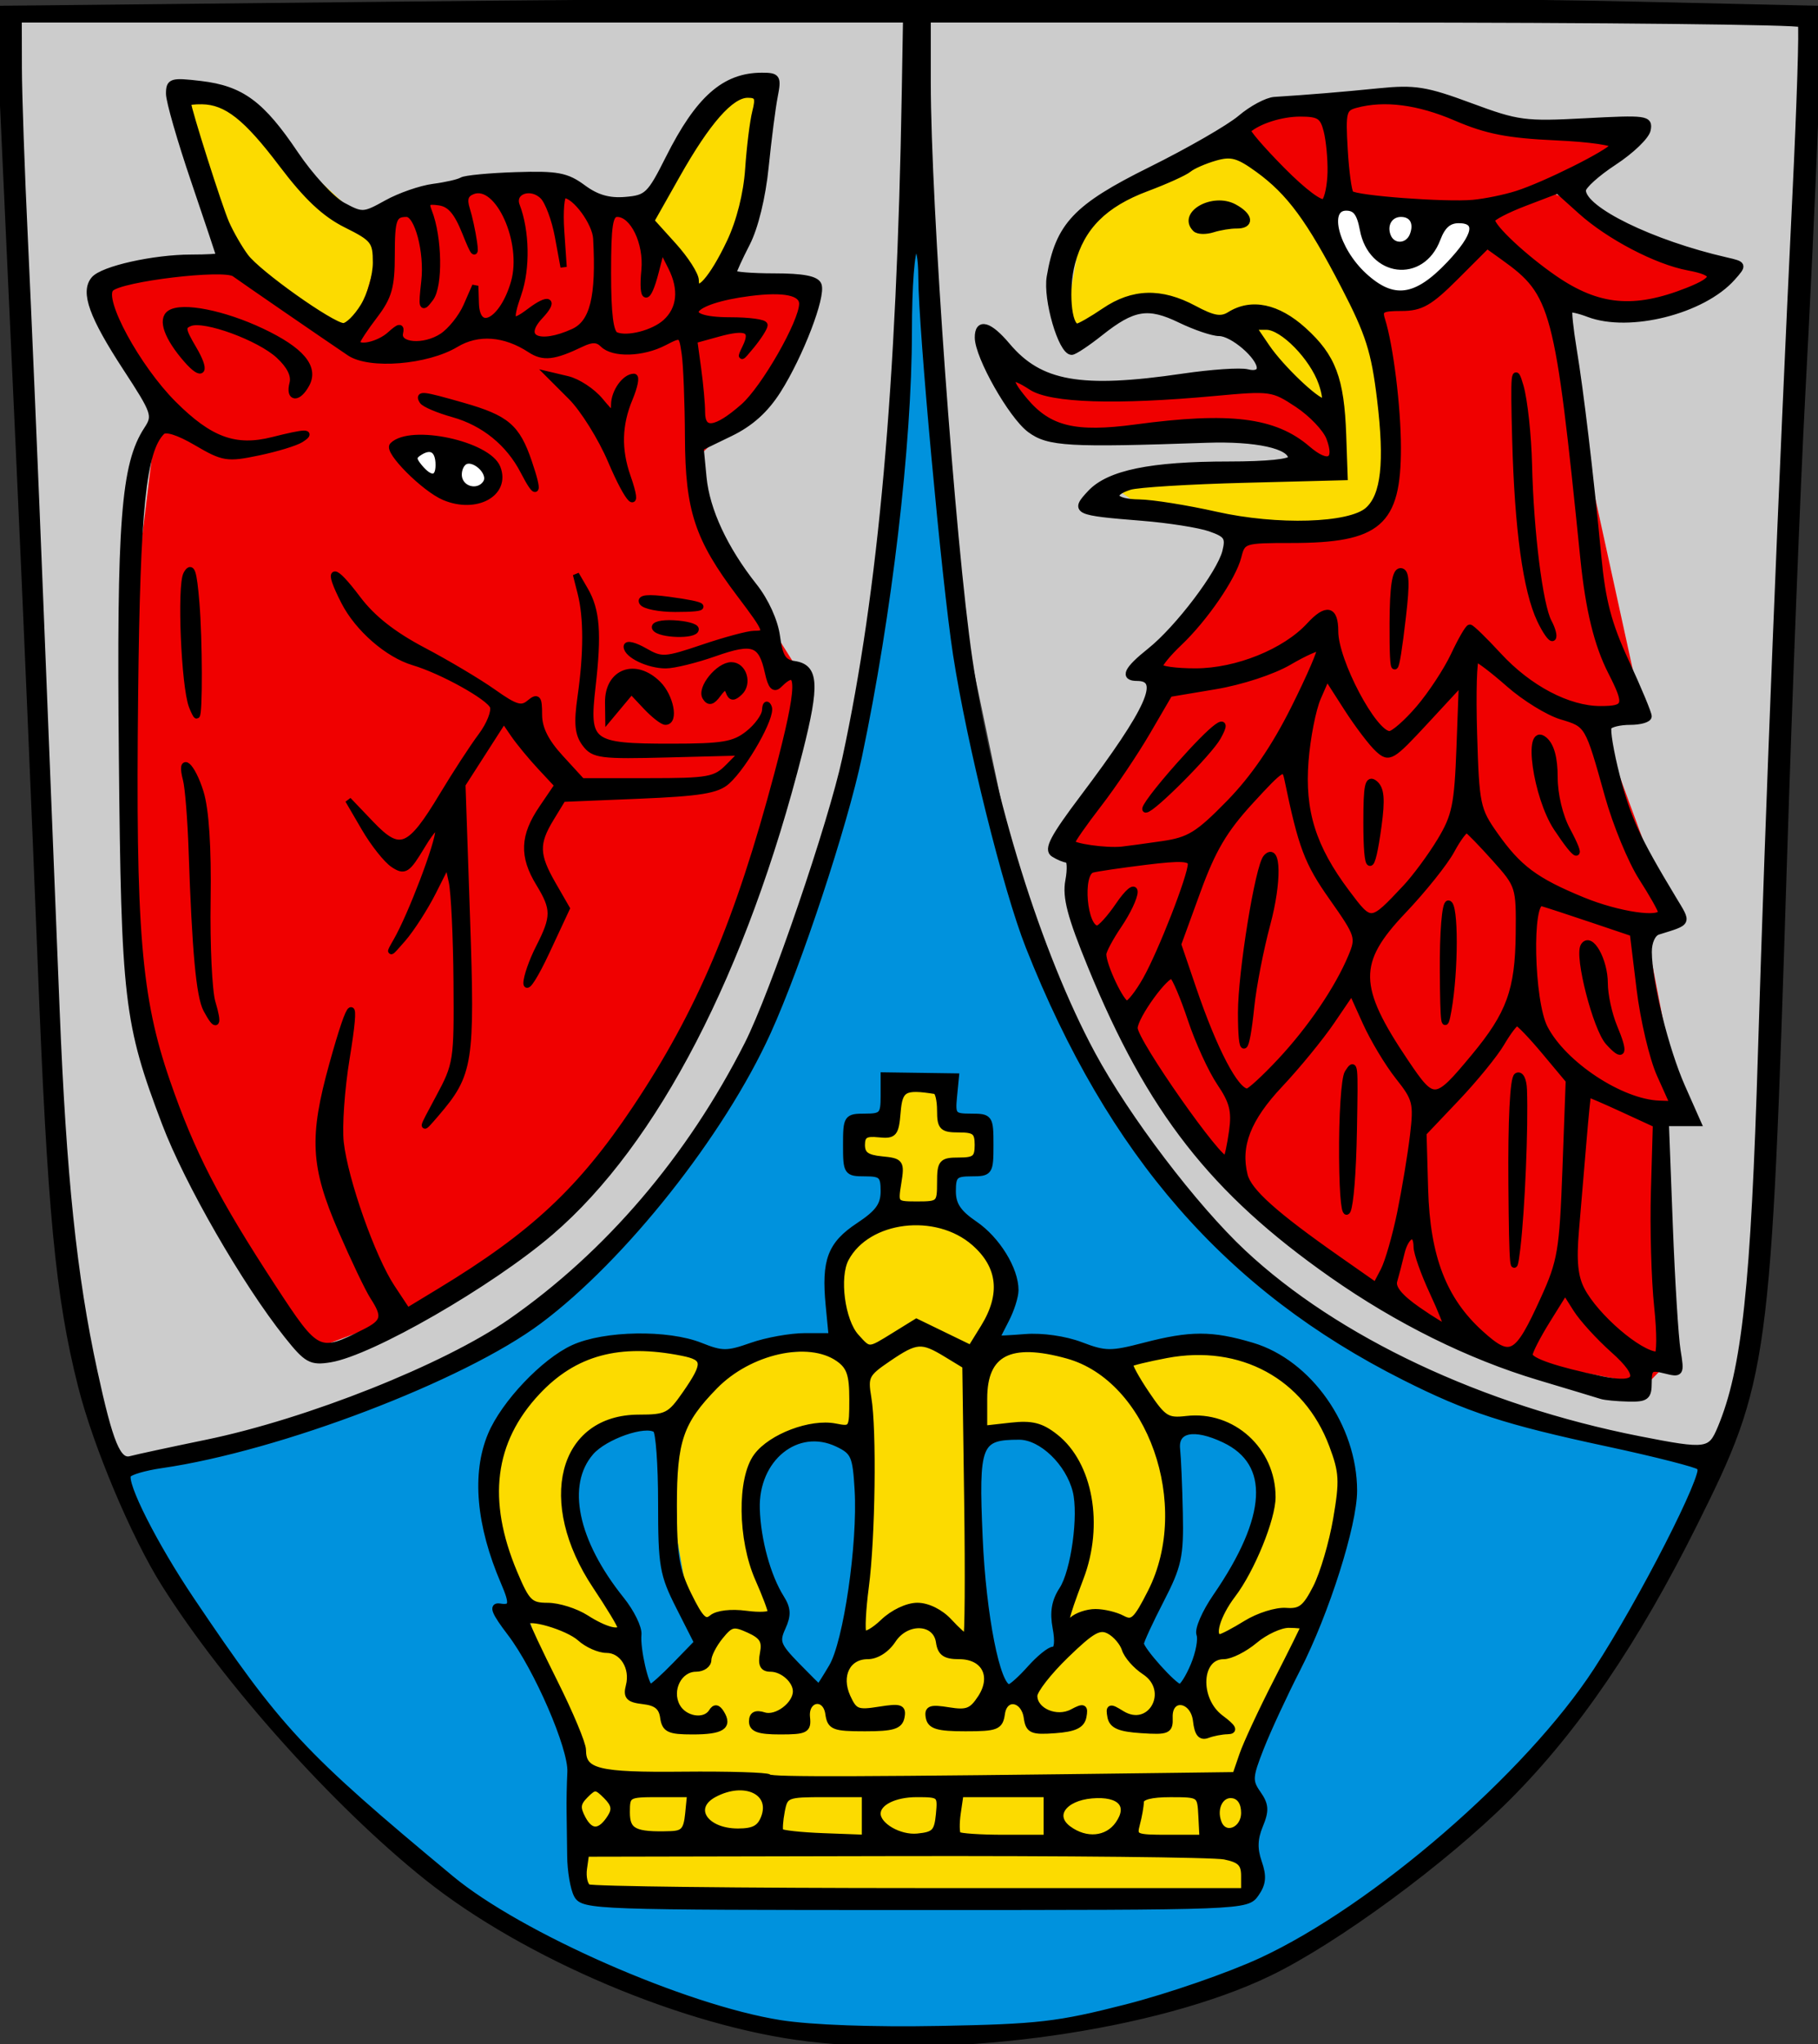 <?xml version="1.0" encoding="UTF-8" standalone="no"?>
<!-- Created with Inkscape (http://www.inkscape.org/) -->
<svg
   xmlns:dc="http://purl.org/dc/elements/1.1/"
   xmlns:cc="http://creativecommons.org/ns#"
   xmlns:rdf="http://www.w3.org/1999/02/22-rdf-syntax-ns#"
   xmlns:svg="http://www.w3.org/2000/svg"
   xmlns="http://www.w3.org/2000/svg"
   xmlns:sodipodi="http://sodipodi.sourceforge.net/DTD/sodipodi-0.dtd"
   xmlns:inkscape="http://www.inkscape.org/namespaces/inkscape"
   id="svg2477"
   sodipodi:version="0.32"
   inkscape:version="0.46"
   width="290"
   height="326"
   version="1.0"
   sodipodi:docname="Wappen_Landkreis_Dahme-Spreewald.svg"
   inkscape:output_extension="org.inkscape.output.svg.inkscape">
  <rect width="100%" height="100%" fill="#333333" stroke="none"/>
  <defs
     id="defs2480">
    <inkscape:perspective
       sodipodi:type="inkscape:persp3d"
       inkscape:vp_x="0 : 526.18109 : 1"
       inkscape:vp_y="0 : 1000 : 0"
       inkscape:vp_z="744.09448 : 526.18109 : 1"
       inkscape:persp3d-origin="372.04724 : 350.78739 : 1"
       id="perspective2484" />
  </defs>
  <sodipodi:namedview
     inkscape:window-height="941"
     inkscape:window-width="1280"
     inkscape:pageshadow="2"
     inkscape:pageopacity="0.0"
     guidetolerance="10.0"
     gridtolerance="10.0"
     objecttolerance="10.0"
     borderopacity="1.0"
     bordercolor="#666666"
     pagecolor="#ffffff"
     id="base"
     showgrid="false"
     inkscape:zoom="2.2331288"
     inkscape:cx="145"
     inkscape:cy="163"
     inkscape:window-x="-4"
     inkscape:window-y="-4"
     inkscape:current-layer="layer1" />
  <g
     inkscape:groupmode="layer"
     id="layer1"
     inkscape:label="v"
     style="display:inline">
    <path
       style="opacity:1;fill:#cccccc;fill-opacity:1;fill-rule:evenodd;stroke:none;stroke-width:2.799;stroke-linecap:square;stroke-linejoin:miter;stroke-miterlimit:10;stroke-dasharray:none;stroke-dashoffset:0;stroke-opacity:1"
       d="M 3.181,3.402 L 144.508,3.403 L 142.889,72.589 L 133.698,131.699 L 122.585,162.01 L 110.253,183.693 L 81.994,212.61 L 41.971,228.484 L 17.138,234.552 L 7.847,182.716 L 3.181,3.402 z"
       id="path2599"
       sodipodi:nodetypes="ccccccccccc" />
    <path
       style="opacity:1;fill:#cccccc;fill-opacity:1;fill-rule:evenodd;stroke:none;stroke-width:2.799;stroke-linecap:square;stroke-linejoin:miter;stroke-miterlimit:10;stroke-dasharray:none;stroke-dashoffset:0;stroke-opacity:1"
       d="M 239.181,224.943 L 210.676,211.532 L 186.057,189.277 L 165.097,153.5 L 154.802,104.383 L 148.054,54.895 L 148.045,3.403 L 288.266,3.048 L 278.808,217.474 L 274.047,231.565 L 239.181,224.943 z M 271.103,179.166 L 271.103,179.166 z"
       id="path2601"
       sodipodi:nodetypes="ccccccccccccc" />
    <path
       style="opacity:1;fill:#0092dd;fill-opacity:1;fill-rule:evenodd;stroke:none;stroke-width:2.799;stroke-linecap:square;stroke-linejoin:miter;stroke-miterlimit:10;stroke-dasharray:none;stroke-dashoffset:0;stroke-opacity:1"
       d="M 136.626,323.104 C 127.892,322.868 125.04,322.625 121.401,321.811 C 107.911,318.791 88.534,310.541 77.275,303.024 C 68.437,297.123 50.947,281.582 44.57,273.964 C 40.23,268.778 31.069,255.8 27.124,249.247 C 24.45,244.805 21.333,238.593 20.666,236.376 C 20.266,235.048 20.976,234.769 28.318,233.371 C 47.003,229.814 71.885,220.415 83.689,212.453 C 95.888,204.226 111.726,185.616 120.212,169.538 C 124.925,160.609 132.311,139.997 135.937,125.653 C 140.524,107.506 144.513,76.58 145.119,54.453 C 145.414,43.681 145.703,40.006 146.229,40.332 C 146.425,40.453 146.722,43.226 146.89,46.495 C 147.473,57.892 149.817,84.133 151.441,97.442 C 153.875,117.393 160.559,143.797 166.666,157.585 C 179.87,187.393 198.23,207.14 224.843,220.157 C 234.843,225.048 238.921,226.387 254.846,230.013 C 260.264,231.247 266.162,232.684 267.953,233.207 C 271.774,234.322 271.741,233.72 268.38,240.962 C 263.621,251.216 256.072,264.271 251.031,270.965 C 243.799,280.569 231.635,292.241 219.693,301.037 C 207.731,309.847 199.119,314.097 184.093,318.605 C 169.951,322.848 160.453,323.748 136.626,323.104 L 136.626,323.104 z"
       id="path2589"
       sodipodi:nodetypes="cssssssssssssssssssssscc" />
    <path
       style="opacity:1;fill:#fcdb00;fill-opacity:1;fill-rule:evenodd;stroke:none;stroke-width:2.799;stroke-linecap:square;stroke-linejoin:miter;stroke-miterlimit:10;stroke-dasharray:none;stroke-dashoffset:0;stroke-opacity:1"
       d="M 141.43,186.965 L 136.947,185.361 L 137.013,179.87 L 141.492,179.61 L 143.574,173.678 L 150.175,173.561 L 151.516,178.328 L 156.812,179.866 L 156.164,185.516 L 151.596,186.975 L 151.674,194.906 L 160.619,202.965 L 157.361,215.925 L 169.754,214.814 L 178.596,217.399 L 195.881,214.495 L 210.395,223.52 L 214.766,238.933 L 208.493,259.142 L 198.057,283.658 L 198.953,302.928 L 93.755,301.684 L 91.3,278.149 L 77.102,237.354 L 82.842,222.538 L 98.085,213.996 L 117.84,216.006 L 134.662,215.153 L 133.691,200.4 L 141.063,194.239 L 141.43,186.965 z"
       id="path2505"
       sodipodi:nodetypes="ccccccccccccccccccccccccccccccc" />
    <path
       style="opacity:1;fill:#fcdb00;fill-opacity:1;fill-rule:evenodd;stroke:none;stroke-width:2.799;stroke-linecap:square;stroke-linejoin:miter;stroke-miterlimit:10;stroke-dasharray:none;stroke-dashoffset:0;stroke-opacity:1"
       d="M 37.855,41.89 L 29.867,15.994 L 38.475,17.287 L 61.904,38.933 L 56.134,53.606 L 37.855,41.89 z"
       id="path2537"
       sodipodi:nodetypes="cccccc" />
    <path
       style="opacity:1;fill:#fcdb00;fill-opacity:1;fill-rule:evenodd;stroke:none;stroke-width:2.799;stroke-linecap:square;stroke-linejoin:miter;stroke-miterlimit:10;stroke-dasharray:none;stroke-dashoffset:0;stroke-opacity:1"
       d="M 103.403,34.516 L 116.686,15.461 L 121.147,14.878 L 118.908,34.732 L 112.216,46.616 L 103.403,34.516 z"
       id="path2539"
       sodipodi:nodetypes="cccccc" />
    <path
       style="opacity:1;fill:#fcdb00;fill-opacity:1;fill-rule:evenodd;stroke:none;stroke-width:2.799;stroke-linecap:square;stroke-linejoin:miter;stroke-miterlimit:10;stroke-dasharray:none;stroke-dashoffset:0;stroke-opacity:1"
       d="M 182.153,48.029 L 169.791,52.273 L 172.933,34.441 L 195.576,22.275 L 209.577,33.171 L 222.081,62.187 L 220.82,79.324 L 211.558,85.026 L 183.334,81.61 L 176.898,77.172 L 212.975,74.296 L 198.008,51.978 L 182.153,48.029 z"
       id="path2541"
       sodipodi:nodetypes="ccccccccccccc" />
    <path
       style="opacity:1;fill:#fcdb00;fill-opacity:1;fill-rule:evenodd;stroke:none;stroke-width:2.799;stroke-linecap:square;stroke-linejoin:miter;stroke-miterlimit:10;stroke-dasharray:none;stroke-dashoffset:0;stroke-opacity:1"
       d="M 208.832,62.189 C 206.082,59.9 200.438,53.364 200.438,52.468 C 200.438,52.328 200.907,52.214 201.481,52.214 C 204.187,52.214 209.734,57.89 210.764,61.715 C 211.028,62.696 211.158,63.585 211.054,63.69 C 210.949,63.794 209.949,63.119 208.832,62.189 L 208.832,62.189 z"
       id="path2543" />
    <path
       style="opacity:1;fill:#f00000;fill-opacity:1;fill-rule:evenodd;stroke:none;stroke-width:2.799;stroke-linecap:square;stroke-linejoin:miter;stroke-miterlimit:10;stroke-dasharray:none;stroke-dashoffset:0;stroke-opacity:1"
       d="M 22.943,166.793 L 19.95,107.865 L 25.132,65.495 L 16.389,45.014 L 36.636,42.499 L 56.024,55.147 L 62.327,33.526 L 82.848,29.205 L 103.045,35.129 L 110.449,46.813 L 129.898,46.28 L 123.293,61.465 L 110.402,73.77 L 118.084,92.121 L 128.417,108.599 L 120.208,141.879 L 97.759,184.918 L 70.279,207.547 L 49.304,215.426 L 37.182,197.383 L 22.943,166.793 z"
       id="path2545"
       sodipodi:nodetypes="ccccccccccccccccccccc" />
    <path
       style="opacity:1;fill:#f00000;fill-opacity:1;fill-rule:evenodd;stroke:none;stroke-width:2.799;stroke-linecap:square;stroke-linejoin:miter;stroke-miterlimit:10;stroke-dasharray:none;stroke-dashoffset:0;stroke-opacity:1"
       d="M 266.484,216.893 L 262.638,220.811 L 238.027,216.109 L 200.578,193.294 L 179.839,164.573 L 170.34,134.881 L 184.583,109.319 L 184.149,104.678 L 198.199,85.84 L 216.379,84.32 L 223.066,74.604 L 218.995,48.785 L 228.111,47.176 L 237.984,36.246 L 216.797,31.738 L 210.966,34.22 L 198.031,19.911 L 213.687,15.92 L 224.134,15.158 L 236.501,18.999 L 260.37,20.332 L 247.569,30.711 L 275.531,43.586 L 259.411,49.884 L 247.69,48.491 L 261.794,112.891 L 255.182,115.179 L 266.289,145.357 L 262.468,148.104 L 267.811,175.807 L 264.916,177.934 L 266.484,216.893 z"
       id="path2547"
       sodipodi:nodetypes="cccccccccccccccccccccccccccccccc" />
    <path
       style="opacity:1;fill:#0092dd;fill-opacity:1;fill-rule:evenodd;stroke:none;stroke-width:2.799;stroke-linecap:square;stroke-linejoin:miter;stroke-miterlimit:10;stroke-dasharray:none;stroke-dashoffset:0;stroke-opacity:1"
       d="M 100.802,260.1 L 91.405,242.48 L 92.895,230.999 L 104.72,226.872 L 111.286,263.93 L 102.864,269.958 L 100.802,260.1 z"
       id="path2591"
       sodipodi:nodetypes="ccccccc" />
    <path
       style="opacity:1;fill:#0092dd;fill-opacity:1;fill-rule:evenodd;stroke:none;stroke-width:2.799;stroke-linecap:square;stroke-linejoin:miter;stroke-miterlimit:10;stroke-dasharray:none;stroke-dashoffset:0;stroke-opacity:1"
       d="M 124.322,264.696 L 124.582,258.02 L 119.834,240.247 L 124.511,229.594 L 136.135,229.768 L 137.219,251.15 L 132.184,269.398 L 124.322,264.696 z"
       id="path2593"
       sodipodi:nodetypes="cccccccc" />
    <path
       style="opacity:1;fill:#0092dd;fill-opacity:1;fill-rule:evenodd;stroke:none;stroke-width:2.799;stroke-linecap:square;stroke-linejoin:miter;stroke-miterlimit:10;stroke-dasharray:none;stroke-dashoffset:0;stroke-opacity:1"
       d="M 155.796,254.485 L 156.275,229.687 L 166.389,229.111 L 173.317,240.307 L 169.204,262.829 L 160.211,270.293 L 155.796,254.485 z"
       id="path2595"
       sodipodi:nodetypes="ccccccc" />
    <path
       style="opacity:1;fill:#0092dd;fill-opacity:1;fill-rule:evenodd;stroke:none;stroke-width:2.799;stroke-linecap:square;stroke-linejoin:miter;stroke-miterlimit:10;stroke-dasharray:none;stroke-dashoffset:0;stroke-opacity:1"
       d="M 181.312,262.489 L 187.646,247.305 L 187.781,227.938 L 198.761,230.291 L 201.455,240.914 L 195.313,254.773 L 188.865,270.293 L 181.312,262.489 z"
       id="path2597"
       sodipodi:nodetypes="cccccccc" />
    <path
       style="opacity:1;fill:#f00000;fill-opacity:1;fill-rule:evenodd;stroke:none;stroke-width:2.799;stroke-linecap:square;stroke-linejoin:miter;stroke-miterlimit:10;stroke-dasharray:none;stroke-dashoffset:0;stroke-opacity:1"
       d="M 172.345,69.432 L 165.785,66.87 L 160.992,59.614 L 180.6,62.871 L 203.776,61.75 L 212.984,70.001 L 212.556,74.086 L 203.168,69.72 L 172.345,69.432 z"
       id="path2607"
       sodipodi:nodetypes="ccccccccc" />
    <path
       style="fill:#ffffff;fill-rule:evenodd;stroke:none;stroke-width:1px;stroke-linecap:butt;stroke-linejoin:miter;stroke-opacity:1;fill-opacity:1"
       d="M 209.935,32.788 L 218.168,48.303 L 229.884,46.403 L 237.483,33.738 L 209.935,32.788 z"
       id="path2429" />
    <path
       style="fill:#ffffff;fill-rule:evenodd;stroke:none;stroke-width:1px;stroke-linecap:butt;stroke-linejoin:miter;stroke-opacity:1;fill-opacity:1"
       d="M 71.534,70.864 L 79.543,76.71 L 71.189,78.93 L 63.753,71.268 L 71.534,70.864 z"
       id="path2414"
       sodipodi:nodetypes="ccccc" />
    <path
       style="fill:#000000;stroke:#000000;stroke-width:1;stroke-miterlimit:4;stroke-dasharray:none;stroke-opacity:1;display:inline"
       d="M 128.976,325.063 C 109.457,322.754 83.908,311.96 68.126,299.355 C 53.531,287.699 36.154,268.296 26.24,252.588 C 21.451,244.999 15.377,230.594 12.97,221.116 C 9.343,206.835 8.04,193.159 6.489,153.094 C 5.669,131.919 4.105,95.244 3.014,71.594 C 1.922,47.944 0.755,22.481 0.418,15.009 L -0.193,1.424 L 63.642,0.76 C 144.951,-0.086 223.315,-0.086 260.835,0.76 L 290.193,1.421 L 289.516,19.508 C 289.144,29.455 288.22,49.069 287.464,63.094 C 286.708,77.119 285.385,110.869 284.524,138.094 C 282.009,217.678 281.687,220.048 270.272,242.966 C 260.91,261.762 251.341,275.806 240.531,286.617 C 230.385,296.762 213.1,309.475 202.461,314.618 C 184.538,323.28 152.456,327.84 128.976,325.063 z M 179.691,320.13 C 186.408,318.415 196.095,315.067 201.216,312.69 C 219.359,304.269 243.786,283.126 254.68,266.413 C 261.919,255.307 272.29,235.008 271.254,233.972 C 270.82,233.538 264.168,231.835 256.471,230.186 C 240.159,226.692 234.232,224.761 223.999,219.606 C 195.869,205.437 177.191,184.031 164.112,150.968 C 160.506,141.851 154.718,118.575 152.519,104.347 C 150.724,92.733 147.002,52.325 146.987,44.285 C 146.98,41.003 146.594,39.212 145.976,39.594 C 145.395,39.953 144.972,45.532 144.967,52.903 C 144.953,70.915 141.779,97.903 137.006,120.594 C 134.677,131.668 127.342,153.854 122.459,164.594 C 115.089,180.806 99.375,200.641 85.976,210.645 C 73.774,219.756 44.513,230.92 25.714,233.637 C 23.095,234.015 20.713,234.711 20.422,235.182 C 19.612,236.493 24.588,246.347 30.479,255.099 C 44.5,275.926 48.093,279.783 71.931,299.587 C 82.873,308.678 109.264,320.261 124.476,322.65 C 129.418,323.426 139.166,323.781 149.976,323.577 C 165.656,323.282 168.747,322.924 179.691,320.13 z M 92.029,302.192 C 91.469,301.146 90.993,298.334 90.972,295.942 C 90.95,293.551 90.908,290.357 90.879,288.844 C 90.85,287.332 90.905,284.509 91.001,282.571 C 91.191,278.752 85.673,266.008 81.411,260.42 C 78.885,257.108 78.445,256.01 79.726,256.213 C 81.75,256.532 81.876,255.799 80.39,252.344 C 76.454,243.19 75.729,235.015 78.308,228.844 C 80.404,223.827 86.789,217.095 91.476,214.96 C 96.455,212.692 106.512,212.525 111.753,214.622 C 115.176,215.991 116.017,215.991 119.899,214.622 C 122.28,213.782 126.13,213.094 128.455,213.094 L 132.683,213.094 L 132.207,208.148 C 131.521,201.007 132.488,198.446 136.995,195.463 C 140.098,193.409 140.976,192.196 140.976,189.961 C 140.976,187.442 140.612,187.094 137.976,187.094 C 135.087,187.094 134.976,186.928 134.976,182.594 C 134.976,178.261 135.087,178.094 137.976,178.094 C 140.702,178.094 140.976,177.794 140.976,174.8 L 140.976,171.506 L 146.726,171.588 L 152.476,171.67 L 152.162,174.882 C 151.87,177.868 152.064,178.094 154.912,178.094 C 157.877,178.094 157.976,178.24 157.976,182.594 C 157.976,186.928 157.865,187.094 154.976,187.094 C 152.339,187.094 151.976,187.442 151.976,189.965 C 151.976,192.126 152.842,193.426 155.472,195.215 C 159.034,197.64 161.981,202.415 161.97,205.745 C 161.967,206.762 161.292,208.883 160.47,210.459 C 159.648,212.034 158.976,213.387 158.976,213.466 C 158.976,213.544 161.035,213.445 163.552,213.245 C 166.234,213.031 169.899,213.557 172.404,214.513 C 176.29,215.998 177.212,216.007 182.538,214.62 C 189.893,212.704 193.293,212.702 199.716,214.61 C 208.786,217.303 215.97,227.506 215.98,237.71 C 215.986,243.145 211.527,257.189 206.968,266.094 C 204.856,270.219 202.223,275.899 201.118,278.715 C 199.289,283.372 199.246,284.035 200.639,286.023 C 201.901,287.825 201.958,288.723 200.965,291.121 C 200.101,293.207 200.049,294.865 200.781,296.964 C 201.566,299.215 201.461,300.384 200.333,301.995 C 198.871,304.082 198.561,304.094 145.955,304.094 C 94.98,304.094 93.009,304.025 92.029,302.192 z M 198.476,299.135 C 198.476,297.182 197.831,296.544 195.339,296.035 C 193.614,295.682 169.989,295.438 142.839,295.494 L 93.476,295.594 L 93.139,297.981 C 92.953,299.294 93.248,300.644 93.795,300.981 C 94.342,301.318 118.119,301.594 146.633,301.594 L 198.476,301.594 L 198.476,299.135 z M 109.79,289.263 L 110.103,286.094 L 105.04,286.094 C 100.107,286.094 99.976,286.17 99.976,289.025 C 99.976,292.085 101.212,292.701 106.976,292.513 C 109.03,292.446 109.532,291.865 109.79,289.263 z M 137.976,289.59 L 137.976,286.094 L 131.593,286.094 C 125.426,286.094 125.192,286.188 124.685,288.839 C 124.396,290.348 124.301,291.81 124.474,292.089 C 124.646,292.367 127.755,292.705 131.382,292.84 L 137.976,293.086 L 137.976,289.59 z M 149.79,289.344 C 150.094,286.184 149.996,286.094 146.24,286.094 C 142.681,286.094 139.976,287.445 139.976,289.223 C 139.976,291.16 143.476,293.178 146.352,292.898 C 149.07,292.634 149.517,292.172 149.79,289.344 z M 166.976,289.594 L 166.976,286.094 L 160.09,286.094 L 153.203,286.094 L 152.762,289.1 C 152.519,290.753 152.543,292.328 152.815,292.6 C 153.087,292.872 156.385,293.094 160.143,293.094 L 166.976,293.094 L 166.976,289.594 z M 178.391,290.912 C 180.516,287.879 178.706,285.902 174.163,286.294 C 169.644,286.683 167.622,289.577 170.417,291.653 C 173.227,293.739 176.632,293.423 178.391,290.912 z M 191.655,289.599 C 191.477,286.121 191.452,286.103 186.726,286.099 C 183.598,286.096 181.972,286.521 181.963,287.344 C 181.955,288.032 181.678,289.607 181.346,290.844 C 180.774,292.98 181.026,293.094 186.288,293.094 L 191.834,293.094 L 191.655,289.599 z M 97.388,289.803 C 98.186,288.538 98.021,287.711 96.709,286.399 C 95.122,284.811 94.842,284.8 93.379,286.263 C 92.087,287.554 92.005,288.279 92.946,290.038 C 94.232,292.441 95.776,292.359 97.388,289.803 z M 121.893,289.844 C 123.454,285.727 118.752,283.539 113.91,286.129 C 109.962,288.243 112.414,292.094 117.708,292.094 C 120.245,292.094 121.244,291.557 121.893,289.844 z M 198.476,289.094 C 198.476,287.533 197.83,286.497 196.723,286.284 C 194.744,285.903 193.456,288.297 194.366,290.668 C 195.32,293.154 198.476,291.945 198.476,289.094 z M 187.278,283.219 L 197.08,283.094 L 198.197,279.844 C 198.811,278.057 201.262,272.79 203.645,268.14 C 206.027,263.49 207.976,259.552 207.976,259.39 C 207.976,259.227 206.886,259.094 205.553,259.094 C 204.22,259.094 201.793,260.219 200.159,261.594 C 198.524,262.969 196.288,264.094 195.189,264.094 C 191.093,264.094 190.769,271.027 194.726,273.979 C 196.74,275.481 197.029,276.039 195.808,276.063 C 194.89,276.08 193.461,276.355 192.632,276.673 C 191.543,277.091 191.034,276.466 190.8,274.423 C 190.381,270.76 186.427,270.265 186.561,273.892 C 186.639,276.008 186.283,276.167 182.07,275.892 C 178.588,275.666 177.412,275.161 177.15,273.783 C 176.846,272.182 177.05,272.123 178.894,273.275 C 183.554,276.185 187.178,269.583 182.576,266.568 C 181.189,265.659 179.781,264.055 179.447,263.004 C 179.114,261.952 177.991,260.637 176.952,260.081 C 175.384,259.242 174.208,259.9 170.02,263.958 C 167.246,266.646 164.976,269.56 164.976,270.435 C 164.976,272.868 168.541,274.397 171.065,273.046 C 172.857,272.088 173.105,272.19 172.807,273.761 C 172.548,275.126 171.395,275.672 168.294,275.898 C 164.606,276.167 164.092,275.939 163.803,273.908 C 163.355,270.762 160.23,270.275 159.803,273.286 C 159.507,275.377 158.959,275.594 153.99,275.594 C 149.625,275.594 148.437,275.247 148.177,273.897 C 147.904,272.482 148.427,272.293 151.315,272.762 C 154.251,273.238 155.034,272.935 156.449,270.776 C 158.722,267.308 157.068,264.094 153.011,264.094 C 150.769,264.094 150.043,263.586 149.796,261.844 C 149.308,258.413 144.599,258.215 142.424,261.534 C 141.412,263.079 139.814,264.094 138.396,264.094 C 135.155,264.094 133.618,267.215 135.175,270.632 C 136.267,273.027 136.76,273.225 140.258,272.665 C 143.606,272.13 144.086,272.286 143.79,273.82 C 143.513,275.262 142.421,275.594 137.962,275.594 C 132.993,275.594 132.445,275.377 132.149,273.286 C 131.71,270.187 128.378,270.768 128.714,273.885 C 128.929,275.871 128.499,276.094 124.464,276.094 C 121.056,276.094 119.976,275.717 119.976,274.527 C 119.976,273.444 120.561,273.145 121.871,273.561 C 123.873,274.196 126.976,271.863 126.976,269.723 C 126.976,267.978 124.868,266.094 122.915,266.094 C 121.687,266.094 121.377,265.449 121.726,263.623 C 122.099,261.671 121.626,260.892 119.47,259.909 C 117.024,258.795 116.546,258.907 114.859,260.991 C 113.823,262.27 112.976,263.941 112.976,264.705 C 112.976,265.469 112.092,266.094 111.011,266.094 C 108.304,266.094 106.584,269.494 107.976,272.094 C 109.132,274.254 112.432,274.784 113.542,272.988 C 114.022,272.21 114.467,272.271 115.035,273.19 C 116.349,275.315 115.129,276.094 110.487,276.094 C 106.715,276.094 106.071,275.786 105.796,273.844 C 105.564,272.211 104.696,271.505 102.629,271.269 C 100.296,271.002 99.881,270.566 100.328,268.857 C 101.088,265.95 99.318,263.094 96.755,263.094 C 95.573,263.094 93.676,262.255 92.541,261.229 C 90.558,259.437 83.976,257.518 83.976,258.732 C 83.976,259.055 86.001,263.364 88.476,268.308 C 90.951,273.252 92.976,278.097 92.976,279.073 C 92.976,282.581 95.333,283.165 108.94,283.032 C 116.188,282.961 122.362,283.147 122.66,283.444 C 123.125,283.91 137.044,283.861 187.278,283.219 z M 107.749,265.516 L 111.224,261.938 L 108.35,256.266 C 105.703,251.041 105.476,249.727 105.476,239.594 C 105.476,233.544 105.093,228.314 104.625,227.972 C 102.96,226.757 96.441,229.03 94.226,231.598 C 89.772,236.761 91.652,245.83 99.097,255.095 C 100.703,257.094 101.93,259.599 101.823,260.662 C 101.592,262.948 102.997,269.094 103.75,269.094 C 104.038,269.094 105.838,267.484 107.749,265.516 z M 132.723,265.799 C 135.044,261.864 137.327,246.177 136.826,237.603 C 136.507,232.145 136.221,231.49 133.609,230.242 C 127.148,227.156 120.438,232.571 120.702,240.658 C 120.864,245.635 122.443,251.389 124.584,254.804 C 125.672,256.539 125.722,257.557 124.819,259.54 C 123.787,261.804 124.021,262.43 127.072,265.57 C 128.944,267.496 130.544,269.078 130.627,269.084 C 130.711,269.089 131.654,267.611 132.723,265.799 z M 164.319,266.094 C 165.789,264.444 167.459,263.094 168.029,263.094 C 168.674,263.094 168.818,261.767 168.409,259.59 C 167.942,257.098 168.241,255.339 169.446,253.501 C 171.338,250.612 172.574,241.612 171.607,237.76 C 170.474,233.246 166.149,229.094 162.578,229.094 C 156.022,229.094 155.594,230.184 156.25,245.195 C 156.793,257.623 159.055,269.094 160.963,269.094 C 161.338,269.094 162.848,267.744 164.319,266.094 z M 190.422,265.57 C 191.232,263.631 191.649,261.406 191.35,260.625 C 191.05,259.843 192.216,257.153 193.941,254.646 C 202.68,241.944 203.149,233.302 195.3,229.578 C 190.478,227.29 187.402,227.907 187.747,231.094 C 187.897,232.469 188.092,237.067 188.182,241.311 C 188.327,248.198 188.002,249.691 185.16,255.201 C 183.409,258.597 181.976,261.705 181.976,262.109 C 181.976,263.095 187.283,269.006 188.213,269.055 C 188.618,269.077 189.612,267.508 190.422,265.57 z M 146.329,256.094 C 147.97,256.094 150.002,257.098 151.389,258.594 C 152.663,259.969 153.907,261.094 154.153,261.094 C 154.399,261.094 154.466,251.35 154.302,239.441 L 154.002,217.788 L 150.965,215.941 C 147.009,213.535 146.167,213.601 141.658,216.665 C 138.144,219.052 137.919,219.497 138.495,222.915 C 139.354,228.005 139.122,245.254 138.09,253.094 C 137.62,256.669 137.451,259.969 137.715,260.426 C 137.979,260.884 139.408,260.096 140.891,258.676 C 142.449,257.183 144.742,256.094 146.329,256.094 z M 198.797,258.896 C 200.753,257.687 203.607,256.793 205.138,256.91 C 207.464,257.087 208.254,256.47 209.943,253.159 C 211.055,250.979 212.5,246.078 213.153,242.267 C 214.203,236.144 214.129,234.772 212.515,230.467 C 208.392,219.471 197.988,213.816 186.046,216.081 C 183.067,216.646 180.461,217.276 180.255,217.482 C 180.05,217.687 181.226,219.846 182.869,222.281 C 185.579,226.296 186.174,226.67 189.274,226.308 C 196.579,225.455 202.976,231.256 202.976,238.733 C 202.976,242.181 199.641,250.356 196.617,254.321 C 194.177,257.52 193.117,261.094 194.608,261.094 C 194.956,261.094 196.841,260.105 198.797,258.896 z M 98.976,259.47 C 98.976,259.127 97.202,256.189 95.033,252.942 C 86.061,239.505 89.499,226.094 101.917,226.094 C 106.332,226.094 106.909,225.799 109.34,222.291 C 112.727,217.403 112.658,216.481 108.851,215.719 C 98.777,213.704 91.607,215.644 85.672,221.989 C 78.344,229.822 77.156,239.248 82.034,250.844 C 84.026,255.579 84.548,256.095 87.36,256.1 C 89.074,256.102 91.826,256.97 93.476,258.026 C 96.508,259.968 98.976,260.616 98.976,259.47 z M 118.986,257.369 C 121.18,257.663 122.976,257.554 122.976,257.126 C 122.976,256.698 122.066,254.291 120.954,251.777 C 118.179,245.504 118.059,235.805 120.713,232.229 C 123.015,229.125 129.335,226.738 133.226,227.503 C 135.927,228.035 135.976,227.956 135.976,223.126 C 135.976,219.177 135.538,217.901 133.754,216.651 C 128.979,213.307 119.53,215.413 114.02,221.049 C 108.509,226.687 107.476,229.693 107.476,240.094 C 107.476,248.052 107.859,250.371 109.832,254.379 C 111.748,258.27 112.45,258.946 113.592,257.998 C 114.419,257.312 116.633,257.053 118.986,257.369 z M 174.742,257.094 C 176.043,257.094 177.966,257.554 179.015,258.115 C 180.679,259.005 181.261,258.465 183.591,253.867 C 190.632,239.972 183.534,219.842 170.297,216.166 C 161.082,213.607 156.976,215.722 156.976,223.028 L 156.976,227.849 L 161.226,227.374 C 164.595,226.998 166.071,227.369 168.347,229.165 C 173.837,233.496 175.571,243.172 172.367,251.594 C 169.776,258.404 169.505,259.78 171.04,258.344 C 171.775,257.657 173.441,257.094 174.742,257.094 z M 142.715,212.947 L 146.189,210.799 L 150.526,212.906 L 154.863,215.013 L 156.92,211.686 C 160.159,206.444 159.661,201.903 155.441,198.198 C 149.358,192.857 138.4,194.197 134.915,200.708 C 133.349,203.635 134.268,210.654 136.546,213.172 C 138.693,215.544 138.501,215.551 142.715,212.947 z M 149.976,188.594 C 149.976,185.372 150.214,185.094 152.976,185.094 C 155.51,185.094 155.976,184.705 155.976,182.594 C 155.976,180.483 155.51,180.094 152.976,180.094 C 150.31,180.094 149.976,179.761 149.976,177.094 C 149.976,175.444 149.639,174.041 149.226,173.975 C 144.207,173.179 143.477,173.589 143.164,177.372 C 142.88,180.811 142.611,181.126 140.164,180.872 C 138.05,180.654 137.476,181.021 137.476,182.594 C 137.476,184.11 138.245,184.669 140.654,184.902 C 143.676,185.195 143.804,185.378 143.273,188.652 C 142.722,192.046 142.766,192.094 146.345,192.094 C 149.828,192.094 149.976,191.952 149.976,188.594 z M 32.976,230.086 C 49.163,226.748 71.047,218.043 81.452,210.805 C 96.966,200.012 110.062,184.678 119.246,166.549 C 123.348,158.453 132.595,131.436 134.865,120.916 C 140.628,94.205 143.543,61.585 144.343,14.844 L 144.544,3.094 L 73.76,3.094 L 2.976,3.094 L 2.994,10.844 C 3.004,15.107 3.433,27.369 3.947,38.094 C 4.461,48.819 5.58,75.144 6.434,96.594 C 7.287,118.044 8.447,147.041 9.012,161.031 C 10.085,187.61 11.738,203.452 15.02,218.594 C 17.545,230.246 18.796,233.268 20.858,232.698 C 21.748,232.453 27.201,231.277 32.976,230.086 z M 45.812,212.95 C 39.099,204.527 29.922,188.59 26.318,179.094 C 20.252,163.113 19.834,159.547 19.459,120.594 C 19.099,83.194 19.798,74.068 23.452,68.49 C 24.9,66.281 24.727,65.774 20.101,58.689 C 14.708,50.427 13.321,46.589 14.998,44.567 C 16.363,42.923 24.54,41.094 30.525,41.094 C 32.973,41.094 34.976,40.981 34.976,40.843 C 34.976,40.705 33.176,35.304 30.976,28.84 C 28.776,22.377 26.976,16.128 26.976,14.952 C 26.976,12.974 27.349,12.86 32.012,13.412 C 38.502,14.181 41.714,16.551 47.097,24.548 C 49.503,28.122 52.918,31.825 54.685,32.777 C 57.783,34.445 58.033,34.431 61.687,32.399 C 63.771,31.24 67.116,30.078 69.121,29.817 C 71.125,29.556 73.184,29.084 73.694,28.768 C 74.205,28.453 78.074,28.084 82.291,27.949 C 88.905,27.738 90.377,28.014 93.005,29.958 C 95.167,31.556 97.131,32.121 99.764,31.902 C 103.229,31.615 103.689,31.17 106.672,25.233 C 111.432,15.758 115.577,12.094 121.54,12.094 C 124.009,12.094 124.157,12.332 123.566,15.344 C 123.215,17.132 122.564,22.194 122.119,26.594 C 121.628,31.447 120.458,36.251 119.143,38.804 C 117.951,41.12 116.976,43.258 116.976,43.554 C 116.976,43.851 119.915,44.094 123.508,44.094 C 128.045,44.094 130.196,44.503 130.553,45.435 C 131.251,47.253 127.635,56.664 124.093,62.249 C 122.106,65.382 119.726,67.521 116.476,69.094 L 111.749,71.382 L 112.206,76.131 C 112.71,81.379 115.582,87.546 120.293,93.494 C 122.136,95.821 123.602,99.048 123.929,101.494 C 124.364,104.751 124.929,105.659 126.679,105.908 C 130.088,106.393 130.26,109.111 127.556,119.778 C 118.668,154.844 104.504,182.193 87.821,196.503 C 78.23,204.73 59.181,215.7 52.645,216.761 C 49.606,217.254 48.951,216.889 45.812,212.95 z M 58.226,212.428 C 61.355,210.852 61.569,209.935 59.536,206.809 C 58.744,205.591 56.44,200.769 54.417,196.094 C 50.029,185.957 49.789,181.376 53.032,169.701 C 56.119,158.589 57.006,158.221 55.275,168.771 C 54.478,173.624 54.055,179.653 54.333,182.169 C 55.001,188.19 59.378,200.591 62.502,205.312 L 64.988,209.069 L 70.232,205.888 C 85.051,196.901 92.698,189.753 101.367,176.783 C 111.601,161.471 117.754,146.975 124.01,123.435 C 127.761,109.323 127.83,105.641 124.277,109.193 C 123.479,109.992 122.997,109.464 122.513,107.262 C 121.466,102.496 120.139,102.014 114.007,104.173 C 111.007,105.23 107.494,106.094 106.199,106.094 C 103.449,106.094 99.976,104.426 99.976,103.106 C 99.976,102.601 101.26,102.924 102.83,103.825 C 105.519,105.369 106.056,105.337 112.15,103.279 C 115.707,102.077 119.373,101.094 120.297,101.094 C 122.636,101.094 122.49,100.69 118.01,94.756 C 111.302,85.871 109.813,81.36 109.759,69.758 C 109.733,64.168 109.497,58.146 109.235,56.375 C 108.763,53.187 108.73,53.17 105.917,54.625 C 102.494,56.395 97.816,56.534 96.196,54.914 C 95.326,54.044 94.421,54.02 92.746,54.824 C 88.342,56.937 86.673,57.125 84.571,55.748 C 80.515,53.091 76.228,52.78 72.724,54.888 C 68.108,57.664 58.948,58.405 55.766,56.259 C 51.772,53.566 38.849,44.677 37.421,43.641 C 35.733,42.415 19.291,44.379 17.67,46.001 C 15.954,47.716 21.876,58.625 27.664,64.413 C 33.458,70.207 37.531,71.696 43.49,70.195 C 48.816,68.854 49.944,68.826 47.976,70.083 C 47.151,70.61 44.1,71.538 41.196,72.145 C 36.252,73.178 35.624,73.078 31.346,70.571 C 28.455,68.876 26.428,68.243 25.825,68.845 C 22.799,71.871 21.861,81.01 21.537,110.594 C 21.125,148.364 22.009,159.098 26.639,172.498 C 30.594,183.945 34.402,191.337 43.572,205.365 C 50.55,216.041 50.808,216.165 58.226,212.428 z M 69.973,175.094 C 72.849,169.763 72.937,169.195 72.84,156.594 C 72.785,149.444 72.442,142.244 72.078,140.594 L 71.416,137.594 L 69.078,142.226 C 67.792,144.774 65.621,148.149 64.253,149.726 C 62.069,152.246 61.943,152.291 63.215,150.094 C 65.545,146.073 69.98,134.415 69.937,132.424 C 69.912,131.251 68.971,132.133 67.312,134.883 C 64.956,138.792 64.551,139.056 62.743,137.856 C 61.653,137.131 59.587,134.526 58.153,132.067 L 55.545,127.594 L 59.195,131.415 C 63.781,136.215 65.328,135.595 70.586,126.85 C 72.654,123.409 75.438,119.136 76.772,117.354 C 78.106,115.573 78.944,113.453 78.634,112.645 C 78.061,111.152 70.532,106.966 65.976,105.608 C 61.839,104.374 57.083,100.223 54.897,95.939 C 52.046,90.351 53.043,90.167 57.088,95.534 C 59.396,98.598 62.708,101.206 67.476,103.717 C 71.326,105.745 76.375,108.75 78.696,110.397 C 82.207,112.887 83.172,113.176 84.446,112.12 C 85.764,111.025 85.976,111.284 85.976,113.987 C 85.976,116.164 87.023,118.266 89.399,120.859 L 92.822,124.594 L 103.372,124.594 C 113.061,124.594 114.106,124.406 116.198,122.289 L 118.476,119.983 L 106.651,120.289 C 95.794,120.569 94.704,120.431 93.334,118.594 C 92.178,117.046 92.018,115.352 92.628,111.094 C 93.616,104.186 93.619,98.458 92.636,94.594 L 91.872,91.594 L 93.324,94.094 C 95.2,97.326 95.48,100.989 94.502,109.51 C 93.458,118.598 94.107,119.094 107.032,119.094 C 115.305,119.094 117.088,118.794 119.341,117.022 C 120.79,115.882 122.012,114.194 122.055,113.272 C 122.101,112.305 122.342,112.105 122.624,112.799 C 123.203,114.226 118.803,122.036 115.981,124.59 C 114.388,126.031 111.648,126.476 101.889,126.878 L 89.775,127.377 L 87.879,130.486 C 85.433,134.497 85.487,136.348 88.184,141.035 L 90.393,144.872 L 87.194,151.733 C 85.434,155.507 83.99,157.789 83.985,156.804 C 83.98,155.82 84.876,153.25 85.976,151.094 C 88.471,146.204 88.472,144.955 85.98,140.868 C 83.328,136.519 83.458,133.321 86.467,128.894 L 88.957,125.229 L 86.217,122.29 C 84.709,120.673 82.777,118.328 81.923,117.078 L 80.37,114.805 L 77.063,119.959 L 73.755,125.113 L 74.48,146.363 C 75.269,169.529 74.996,171.268 69.576,177.594 C 67.096,180.488 67.11,180.399 69.973,175.094 z M 32.927,161.003 C 31.789,158.877 31.134,151.769 30.583,135.594 C 30.414,130.644 30.01,125.582 29.684,124.344 C 28.604,120.244 30.635,122.015 31.978,126.344 C 32.837,129.115 33.227,135.118 33.098,143.594 C 32.989,150.744 33.336,158.057 33.868,159.844 C 34.975,163.558 34.565,164.063 32.927,161.003 z M 103.022,112.643 L 100.718,110.191 L 98.881,112.393 L 97.043,114.594 L 97.009,112.044 C 96.945,107.12 101.365,105.484 104.976,109.094 C 106.956,111.074 107.743,115.094 106.15,115.094 C 105.696,115.094 104.288,113.991 103.022,112.643 z M 30.62,112.609 C 29.399,109.427 28.73,93.356 29.743,91.546 C 30.563,90.08 30.885,91.024 31.312,96.148 C 31.792,101.901 31.83,114.094 31.369,114.094 C 31.271,114.094 30.934,113.426 30.62,112.609 z M 112.531,111.183 C 111.655,109.766 114.637,106.094 116.663,106.094 C 118.602,106.094 119.49,108.995 117.984,110.411 C 117.013,111.325 116.618,111.297 116.25,110.291 C 115.892,109.311 115.465,109.411 114.528,110.693 C 113.606,111.954 113.086,112.081 112.531,111.183 z M 104.519,100.164 C 104.2,99.647 105.503,99.314 107.456,99.414 C 109.387,99.513 110.969,99.932 110.972,100.344 C 110.978,101.429 105.202,101.268 104.519,100.164 z M 102.452,96.055 C 102.021,95.358 103.404,95.228 106.643,95.66 C 112.993,96.507 113.426,97.094 107.702,97.094 C 105.168,97.094 102.805,96.627 102.452,96.055 z M 70.867,79.274 C 67.711,77.941 61.724,71.946 62.637,71.033 C 65.504,68.166 77.894,70.832 79.351,74.63 C 80.912,78.696 75.941,81.417 70.867,79.274 z M 77.535,76.998 C 78.592,75.288 75.258,72.412 73.851,73.82 C 73.224,74.447 72.981,75.665 73.312,76.527 C 74.004,78.331 76.537,78.613 77.535,76.998 z M 69.976,74.153 C 69.976,71.755 68.822,70.954 66.993,72.084 C 65.845,72.793 65.831,73.215 66.913,74.518 C 68.687,76.655 69.976,76.502 69.976,74.153 z M 97.46,73.468 C 95.906,69.811 93.051,65.236 91.116,63.301 L 87.598,59.782 L 90.537,60.48 C 92.154,60.864 94.486,62.396 95.721,63.886 C 97.772,66.359 97.967,66.416 97.971,64.544 C 97.976,62.51 99.688,60.094 101.125,60.094 C 101.537,60.094 101.222,61.655 100.425,63.562 C 98.689,67.717 98.583,71.668 100.092,75.996 C 102.168,81.951 100.305,80.162 97.46,73.468 z M 83.493,75.126 C 81.18,70.653 77.189,67.414 72.308,66.047 C 69.897,65.372 67.685,64.432 67.391,63.957 C 66.661,62.775 67.322,62.852 73.822,64.711 C 80.808,66.708 82.453,68.111 84.356,73.695 C 86.087,78.776 85.706,79.407 83.493,75.126 z M 46.674,61.143 C 47.009,59.862 46.258,58.333 44.488,56.692 C 41.394,53.825 32.653,50.621 30.343,51.507 C 28.98,52.03 29.043,52.543 30.847,55.6 C 33.014,59.273 32.359,60.324 29.76,57.344 C 26.682,53.816 25.648,50.919 27.123,49.956 C 29.09,48.672 35.677,49.979 41.76,52.859 C 48.017,55.821 50.338,58.551 48.893,61.249 C 47.586,63.691 46.027,63.617 46.674,61.143 z M 118.598,64.853 C 121.917,61.939 127.973,51.346 127.975,48.451 C 127.977,46.612 125.089,46.012 119.599,46.711 C 109.886,47.946 107.643,51.094 116.476,51.094 C 119.501,51.094 121.966,51.432 121.954,51.844 C 121.942,52.257 121.012,53.719 119.887,55.094 C 118.133,57.239 117.994,57.283 118.912,55.405 C 120.316,52.531 119.125,51.938 114.508,53.213 L 110.727,54.257 L 111.351,58.815 C 111.695,61.322 111.976,64.436 111.976,65.734 C 111.976,69.013 114.196,68.718 118.598,64.853 z M 62.221,53.372 C 63.689,52.044 64.05,51.981 63.8,53.099 C 63.329,55.205 67.63,55.551 70.543,53.642 C 71.891,52.759 73.628,50.587 74.404,48.815 L 75.813,45.594 L 75.895,48.344 C 76.048,53.5 80.214,51.239 81.993,45.035 C 83.838,38.603 79.454,28.929 75.4,30.485 C 74.213,30.941 73.948,31.747 74.456,33.356 C 74.845,34.587 75.357,36.944 75.594,38.594 C 75.93,40.935 75.629,40.606 74.226,37.094 C 72.903,33.784 71.802,32.505 70.061,32.256 C 68.114,31.978 67.823,32.244 68.418,33.756 C 70.028,37.85 70.163,45.574 68.659,47.572 C 67.289,49.392 67.213,49.175 67.702,44.838 C 68.227,40.173 66.617,34.094 64.855,34.094 C 62.773,34.094 62.476,34.914 62.476,40.67 C 62.476,45.756 62.028,47.332 59.726,50.353 C 58.214,52.337 56.976,54.216 56.976,54.528 C 56.976,55.758 60.425,54.998 62.221,53.372 z M 91.453,52.923 C 94.611,51.484 95.621,47.376 95.115,38.033 C 94.978,35.503 91.734,31.094 90.009,31.094 C 89.521,31.094 89.297,33.682 89.513,36.844 L 89.906,42.594 L 89.002,37.691 C 88.505,34.994 87.431,32.12 86.615,31.304 C 84.681,29.371 81.534,30.499 82.42,32.807 C 83.968,36.842 84.081,42.822 82.685,46.844 C 81.105,51.397 81.469,51.945 84.535,49.626 C 87.556,47.341 88.565,47.839 86.141,50.418 C 82.823,53.95 85.956,55.427 91.453,52.923 z M 106.17,51.412 C 108.527,49.289 108.848,46.126 107.065,42.594 L 105.552,39.594 L 104.587,43.344 C 103.318,48.281 102.324,48.134 102.806,43.081 C 103.224,38.703 100.991,34.094 98.453,34.094 C 97.255,34.094 96.976,35.873 96.976,43.511 C 96.976,50.097 97.352,53.085 98.226,53.453 C 100.07,54.227 104.232,53.158 106.17,51.412 z M 57.987,48.844 C 59.077,47.057 59.97,43.928 59.972,41.891 C 59.976,38.47 59.614,38.008 55.226,35.825 C 51.814,34.128 48.927,31.414 44.976,26.188 C 39.314,18.698 36.136,16.191 32.226,16.13 C 30.989,16.11 29.976,16.24 29.976,16.418 C 29.976,17.396 34.956,33.052 36.075,35.594 C 36.802,37.244 38.195,39.659 39.172,40.961 C 41.183,43.642 52.814,51.902 54.741,52.018 C 55.436,52.06 56.897,50.632 57.987,48.844 z M 116.43,38.6 C 117.983,35.318 119.096,30.896 119.363,26.952 C 119.6,23.455 120.109,19.357 120.493,17.844 C 121.076,15.556 120.871,15.094 119.272,15.094 C 116.579,15.094 112.818,19.369 107.996,27.912 L 103.865,35.229 L 107.421,39.164 C 109.376,41.329 110.976,43.829 110.976,44.72 C 110.976,47.475 113.652,44.474 116.43,38.6 z M 274.477,227.745 C 278.366,218.438 279.79,205.169 280.93,167.594 C 282.09,129.361 284.188,77.203 286.419,31.094 C 287.124,16.519 287.511,4.257 287.279,3.844 C 287.048,3.432 255.61,3.094 217.417,3.094 L 147.976,3.094 L 147.976,13.133 C 147.976,32.539 151.869,86.524 154.607,105.089 C 157.884,127.304 165.602,152.099 174.22,168.094 C 179.71,178.282 190.508,192.492 198.304,199.785 C 213.144,213.667 236.34,224.589 261.476,229.53 C 272.269,231.652 272.88,231.568 274.477,227.745 z M 255.476,222.614 C 254.926,222.436 250.426,221.079 245.476,219.597 C 234.383,216.276 222.988,210.636 212.476,203.262 C 193.497,189.948 183.467,177.121 174.02,154.082 C 170.748,146.104 169.948,143.059 170.437,140.452 C 170.783,138.605 170.709,137.087 170.271,137.079 C 169.834,137.071 168.847,136.665 168.077,136.178 C 166.975,135.48 167.976,133.57 172.8,127.168 C 183.352,113.164 185.643,108.094 181.417,108.094 C 179.104,108.094 179.729,106.791 183.476,103.802 C 187.904,100.269 194.621,91.407 195.477,87.969 C 196.046,85.684 195.726,85.203 193.013,84.257 C 191.299,83.659 186.427,82.892 182.186,82.552 C 171.527,81.697 171.205,81.544 173.947,78.625 C 176.914,75.467 183.603,74.094 196.025,74.094 C 202.153,74.094 205.976,73.701 205.976,73.07 C 205.976,71.068 200.365,69.838 192.476,70.112 C 170.438,70.877 167.252,70.694 164.297,68.495 C 161.362,66.311 156.022,56.889 155.993,53.844 C 155.968,51.223 157.796,51.727 160.66,55.13 C 165.875,61.328 172.397,62.477 188.73,60.076 C 193.27,59.409 197.882,59.098 198.98,59.385 C 200.177,59.698 200.976,59.414 200.976,58.675 C 200.976,56.836 196.619,53.094 194.477,53.094 C 193.449,53.094 190.654,52.148 188.266,50.992 C 183.144,48.513 180.75,48.903 175.505,53.072 C 173.413,54.734 171.362,56.094 170.947,56.094 C 169.308,56.094 166.865,47.714 167.466,44.156 C 168.852,35.948 171.616,33.021 183.572,27.094 C 189.674,24.069 196.121,20.357 197.898,18.844 C 199.676,17.332 202.108,16.032 203.303,15.955 C 209.005,15.59 214.024,15.175 219.976,14.577 C 225.678,14.005 227.466,14.292 234.54,16.916 C 242.117,19.726 243.226,19.874 252.891,19.357 C 262.588,18.839 263.157,18.916 262.815,20.695 C 262.615,21.733 260.207,24.051 257.464,25.846 C 254.721,27.641 252.476,29.668 252.476,30.352 C 252.476,33.439 263.462,38.812 275.338,41.533 C 278.163,42.18 278.176,42.216 276.338,44.283 C 271.627,49.582 259.904,52.538 253.403,50.066 C 251.916,49.501 250.546,49.191 250.359,49.378 C 250.173,49.565 250.461,52.39 251.001,55.656 C 252.122,62.437 253.666,75.421 254.933,88.721 C 255.616,95.893 256.57,99.511 259.389,105.612 C 261.362,109.882 262.976,113.763 262.976,114.235 C 262.976,114.708 261.653,115.094 260.035,115.094 C 258.418,115.094 256.867,115.463 256.588,115.913 C 256.31,116.363 256.908,119.942 257.917,123.866 C 259.626,130.508 261.111,133.724 266.909,143.339 C 269.316,147.33 269.468,147.003 264.476,148.563 C 263.608,148.834 262.983,150.204 262.994,151.813 C 263.024,156.648 265.679,167.381 268.32,173.344 L 270.866,179.094 L 268.291,179.094 L 265.716,179.094 L 266.338,195.344 C 266.68,204.282 267.241,213.303 267.583,215.392 C 268.19,219.091 268.138,219.173 265.591,218.534 C 263.272,217.952 262.976,218.172 262.976,220.486 C 262.976,222.778 262.582,223.085 259.726,223.015 C 257.939,222.972 256.026,222.791 255.476,222.614 z M 257.354,215.258 C 255.087,213.243 252.428,210.326 251.445,208.777 L 249.658,205.96 L 246.817,210.524 C 245.255,213.034 243.976,215.522 243.976,216.051 C 243.976,217.026 248.19,218.46 255.476,219.964 C 261.519,221.212 262.182,219.551 257.354,215.258 z M 246.263,207.106 C 248.959,201.174 249.257,199.405 249.733,186.463 L 250.255,172.308 L 246.404,167.701 C 244.286,165.167 242.295,163.094 241.98,163.094 C 241.665,163.094 240.55,164.557 239.503,166.344 C 238.455,168.132 235.226,172.091 232.327,175.142 L 227.057,180.691 L 227.31,189.642 C 227.616,200.464 230.248,207.301 236.168,212.648 C 241.014,217.027 241.999,216.486 246.263,207.106 z M 241.113,188.903 C 241.029,178.702 241.365,171.972 241.976,171.594 C 242.545,171.243 243.021,172.187 243.079,173.785 C 243.299,179.776 242.748,192.892 242.016,199.094 C 241.409,204.248 241.221,202.137 241.113,188.903 z M 264.364,208.344 C 263.911,204.082 263.678,195.805 263.847,189.951 L 264.154,179.307 L 258.815,176.847 C 255.879,175.494 253.41,174.433 253.328,174.49 C 253.247,174.547 252.901,177.969 252.561,182.094 C 252.22,186.219 251.684,192.577 251.369,196.221 C 250.95,201.08 251.198,203.616 252.298,205.721 C 254.529,209.994 261.473,215.962 264.332,216.064 C 264.803,216.081 264.818,212.615 264.364,208.344 z M 228.507,205.99 C 227.126,203.022 225.991,199.807 225.986,198.844 C 225.971,196.1 224.264,196.797 223.537,199.844 C 223.176,201.357 222.659,203.344 222.388,204.261 C 222.052,205.395 223.266,206.882 226.185,208.912 C 228.545,210.553 230.598,211.781 230.748,211.641 C 230.897,211.5 229.889,208.957 228.507,205.99 z M 223.371,193.402 C 224.136,189.658 225.057,184.095 225.417,181.041 C 226.023,175.896 225.851,175.211 223.068,171.71 C 221.417,169.632 219.069,165.726 217.85,163.03 L 215.635,158.128 L 212.415,162.861 C 210.644,165.464 206.94,169.989 204.184,172.917 C 199.029,178.39 197.342,182.719 198.525,187.434 C 199.17,190.004 203.311,193.718 213.436,200.81 L 219.456,205.026 L 220.718,202.618 C 221.411,201.294 222.605,197.147 223.371,193.402 z M 214.106,184.594 C 214.052,177.994 214.443,171.919 214.976,171.094 C 216.14,169.293 216.148,169.364 215.957,180.094 C 215.695,194.777 214.221,198.363 214.106,184.594 z M 196.552,180.399 C 197.002,177.178 196.62,175.658 194.614,172.702 C 193.239,170.676 191.148,166.115 189.967,162.567 C 188.786,159.019 187.461,155.894 187.022,155.623 C 186.094,155.049 180.976,162.1 180.976,163.953 C 180.976,166.102 194.718,185.686 195.604,184.8 C 195.816,184.587 196.243,182.607 196.552,180.399 z M 264.773,171.344 C 263.6,168.732 262.153,162.596 261.558,157.71 L 260.476,148.826 L 253.976,146.632 C 250.401,145.426 246.801,144.249 245.976,144.016 C 243.834,143.414 244.178,159.65 246.398,163.943 C 249.408,169.763 258.565,175.808 264.691,176.018 L 266.905,176.094 L 264.773,171.344 z M 256.571,166.199 C 254.6,164.021 251.626,152.471 252.621,150.86 C 253.706,149.104 255.976,153.134 255.976,156.818 C 255.976,158.655 256.657,161.788 257.489,163.78 C 259.27,168.041 258.965,168.844 256.571,166.199 z M 235.149,168.536 C 240.799,161.736 242.184,157.931 242.278,148.944 C 242.358,141.385 242.296,141.19 238.479,136.927 C 236.345,134.544 234.337,132.479 234.018,132.338 C 233.699,132.197 232.581,133.673 231.534,135.617 C 230.487,137.562 227.008,141.908 223.803,145.276 C 216.04,153.435 216.103,157.366 224.19,169.365 C 228.664,176.004 228.961,175.982 235.149,168.536 z M 230.174,154.844 C 230.133,148.774 230.51,144.094 231.039,144.094 C 232.155,144.094 232.154,154.741 231.037,161.094 C 230.407,164.677 230.231,163.404 230.174,154.844 z M 204.218,169.267 C 209.071,164.078 213.422,157.666 215.56,152.548 C 216.837,149.491 216.715,149.113 212.514,143.147 C 208.54,137.505 207.617,135.06 205.372,124.234 C 204.916,122.034 204.517,122.271 199.498,127.734 C 195.288,132.316 193.438,135.448 191.016,142.094 L 187.918,150.594 L 190.323,157.653 C 193.698,167.562 197.13,174.094 198.962,174.094 C 199.369,174.094 201.734,171.922 204.218,169.267 z M 197.974,161.511 C 197.972,155.082 200.724,138.118 201.993,136.744 C 203.86,134.719 203.948,140.651 202.149,147.333 C 201.073,151.327 199.919,157.258 199.583,160.513 C 198.773,168.367 197.977,168.861 197.974,161.511 z M 182.798,156.198 C 185.258,151.821 189.976,139.72 189.976,137.789 C 189.976,136.809 188.363,136.727 182.726,137.422 C 178.739,137.914 174.914,138.477 174.226,138.674 C 172.116,139.278 172.885,148.094 175.047,148.094 C 175.518,148.094 177.045,146.415 178.44,144.362 C 179.864,142.266 180.976,141.328 180.976,142.223 C 180.976,143.099 179.851,145.473 178.476,147.499 C 177.101,149.525 175.976,151.628 175.976,152.171 C 175.976,154.008 178.868,160.094 179.741,160.094 C 180.218,160.094 181.593,158.341 182.798,156.198 z M 224.203,141.594 C 225.755,139.944 228.244,136.575 229.734,134.108 C 232.121,130.156 232.489,128.377 232.83,119.171 L 233.217,108.72 L 227.46,114.939 C 221.987,120.849 221.611,121.074 219.851,119.481 C 218.832,118.559 216.574,115.584 214.831,112.869 L 211.664,107.932 L 210.212,111.263 C 209.414,113.095 208.523,117.633 208.234,121.348 C 207.607,129.382 209.41,135.14 214.797,142.315 C 218.69,147.499 218.644,147.502 224.203,141.594 z M 217.976,131.138 C 217.976,125.174 218.219,124.051 219.311,124.957 C 220.311,125.788 220.455,127.468 219.884,131.673 C 218.786,139.767 217.976,139.541 217.976,131.138 z M 264.976,145.432 C 264.976,145.067 263.587,142.604 261.889,139.958 C 260.191,137.312 257.761,131.423 256.49,126.871 C 253.304,115.462 253.338,115.519 249.068,114.24 C 246.976,113.613 243.218,111.299 240.717,109.097 C 238.216,106.896 235.854,105.094 235.469,105.094 C 235.084,105.094 234.928,110.456 235.124,117.01 C 235.462,128.369 235.619,129.123 238.477,133.166 C 242.232,138.475 244.921,140.475 252.48,143.582 C 258.108,145.895 264.976,146.912 264.976,145.432 z M 248.318,132.034 C 245.039,127.08 243.411,115.55 246.332,117.975 C 247.425,118.882 247.976,120.894 247.976,123.982 C 247.976,126.715 248.799,130.16 249.978,132.359 C 252.63,137.307 251.685,137.122 248.318,132.034 z M 185.418,134.633 C 189.717,134.008 191.105,133.153 196.079,128.07 C 199.942,124.122 203.294,119.237 206.409,113.015 C 208.945,107.949 210.82,103.605 210.576,103.361 C 210.333,103.117 208.103,104.108 205.622,105.561 C 203.032,107.08 198.011,108.724 193.829,109.424 L 186.547,110.644 L 183.012,116.708 C 181.067,120.044 177.564,125.249 175.226,128.274 C 172.889,131.3 170.976,134.044 170.976,134.372 C 170.976,135 176.426,135.774 178.976,135.508 C 179.801,135.422 182.7,135.028 185.418,134.633 z M 188.056,122.083 C 193.828,115.589 196.416,113.699 194.259,117.554 C 192.879,120.02 183.848,129.094 182.775,129.094 C 182.252,129.094 184.629,125.939 188.056,122.083 z M 226.342,112.98 C 228.278,110.718 230.791,106.893 231.925,104.48 C 233.059,102.068 234.2,100.094 234.461,100.094 C 234.722,100.094 236.781,102.097 239.037,104.545 C 243.872,109.789 250.155,113.094 255.292,113.094 C 259.528,113.094 259.711,112.455 257,107.14 C 254.779,102.788 253.418,97.215 252.593,89.094 C 248.509,48.894 247.961,46.83 239.849,41.016 L 237.223,39.134 L 232.242,44.114 C 228.058,48.298 226.669,49.094 223.552,49.094 C 220.359,49.094 219.926,49.36 220.445,50.998 C 221.749,55.106 222.965,64.924 222.97,71.394 C 222.981,83.441 219.906,86.094 205.935,86.094 C 198.391,86.094 198.176,86.162 197.527,88.748 C 196.698,92.05 192.174,98.649 188.076,102.531 C 186.371,104.147 184.976,105.834 184.976,106.281 C 184.976,106.728 187.564,107.09 190.726,107.084 C 197.29,107.073 205.003,103.959 208.872,99.757 C 211.603,96.791 212.976,97.102 212.976,100.685 C 212.976,105.422 219.136,117.073 221.648,117.087 C 222.293,117.091 224.405,115.243 226.342,112.98 z M 222.157,99.344 C 222.182,93.573 222.557,91.094 223.404,91.094 C 224.318,91.094 224.408,92.871 223.771,98.344 C 222.579,108.585 222.116,108.872 222.157,99.344 z M 245.679,98.88 C 243.44,94.16 242.102,84.436 241.716,70.094 C 241.427,59.365 241.543,58.161 242.533,61.594 C 243.168,63.794 243.778,69.419 243.888,74.094 C 244.143,84.855 245.607,96.536 247.036,99.206 C 247.642,100.339 247.936,101.468 247.688,101.716 C 247.441,101.963 246.537,100.687 245.679,98.88 z M 218.207,81.36 C 220.799,79.052 221.382,73.793 220.164,63.684 C 219.241,56.02 218.344,53.195 214.444,45.675 C 208.879,34.941 205.712,30.642 200.688,27.001 C 197.515,24.702 196.403,24.398 193.841,25.133 C 192.159,25.616 190.258,26.445 189.617,26.977 C 188.976,27.509 185.953,28.879 182.898,30.022 C 176.151,32.547 172.526,36.175 171.002,41.928 C 169.9,46.086 170.386,52.094 171.823,52.094 C 172.202,52.094 174.167,50.969 176.191,49.594 C 180.707,46.526 185.216,46.403 190.447,49.206 C 193.533,50.86 194.774,51.077 196.168,50.206 C 199.619,48.051 203.777,48.919 207.918,52.66 C 212.596,56.887 213.931,60.42 214.244,69.407 L 214.476,76.083 L 198.476,76.496 C 189.676,76.723 181.464,77.228 180.226,77.618 C 176.748,78.715 177.564,80.089 181.726,80.143 C 183.789,80.169 189.301,81.049 193.976,82.098 C 203.745,84.29 215.311,83.937 218.207,81.36 z M 190.701,36.485 C 188.338,34.122 193.486,31.226 196.85,33.027 C 199.425,34.405 199.628,35.979 197.226,35.946 C 196.264,35.933 194.565,36.212 193.451,36.566 C 192.337,36.92 191.099,36.884 190.701,36.485 z M 212.054,69.798 C 211.505,68.356 209.229,65.967 206.996,64.488 C 203.03,61.864 202.717,61.821 193.705,62.651 C 178.059,64.092 167.64,63.759 164.526,61.719 C 160.815,59.287 160.365,60.215 163.468,63.902 C 167.319,68.478 171.497,69.489 181.179,68.186 C 196.156,66.171 203.291,67.054 208.553,71.575 C 211.868,74.424 213.498,73.596 212.054,69.798 z M 210.827,61.096 C 209.384,56.958 204.619,52.094 202.007,52.094 L 199.84,52.094 L 202.05,55.344 C 204.302,58.657 209.911,64.019 211.174,64.067 C 211.558,64.082 211.402,62.745 210.827,61.096 z M 269.226,46.364 C 273.952,44.49 273.967,43.503 269.281,42.624 C 264.252,41.68 256.679,37.72 252.19,33.687 L 248.476,30.35 L 243.226,32.356 C 240.339,33.459 237.976,34.69 237.976,35.092 C 237.976,36.274 243.132,41.096 247.934,44.405 C 254.922,49.22 260.685,49.75 269.226,46.364 z M 231.226,42.135 C 235.532,37.584 236.052,35.094 232.695,35.094 C 231.081,35.094 230.085,35.968 229.286,38.085 C 226.789,44.701 218.742,43.696 217.412,36.602 C 216.917,33.967 216.251,33.094 214.734,33.094 C 211.331,33.094 213.071,39.823 217.541,43.949 C 222.217,48.265 225.887,47.779 231.226,42.135 z M 225.372,37.504 C 226.123,35.547 225.315,34.094 223.476,34.094 C 221.677,34.094 220.652,35.808 221.356,37.642 C 222.1,39.579 224.609,39.493 225.372,37.504 z M 212.263,27.438 C 212.305,25.324 212.023,22.357 211.638,20.844 C 211.04,18.493 210.424,18.094 207.391,18.094 C 204.383,18.094 200.732,19.257 199.033,20.756 C 198.79,20.971 201.247,23.831 204.493,27.111 C 207.974,30.629 210.763,32.708 211.292,32.179 C 211.785,31.686 212.222,29.552 212.263,27.438 z M 241.976,30.933 C 246.473,29.502 256.662,24.412 257.391,23.232 C 257.705,22.725 253.668,22.132 248.214,21.886 C 240.541,21.539 237.157,20.878 232.256,18.77 C 226.246,16.184 220.844,15.487 216.291,16.708 C 214.274,17.248 214.134,17.799 214.482,23.802 C 214.689,27.382 215.126,30.578 215.453,30.905 C 216.246,31.697 230.557,32.768 234.976,32.366 C 236.901,32.191 240.051,31.546 241.976,30.933 z"
       id="path2488" />
  </g>
</svg>
